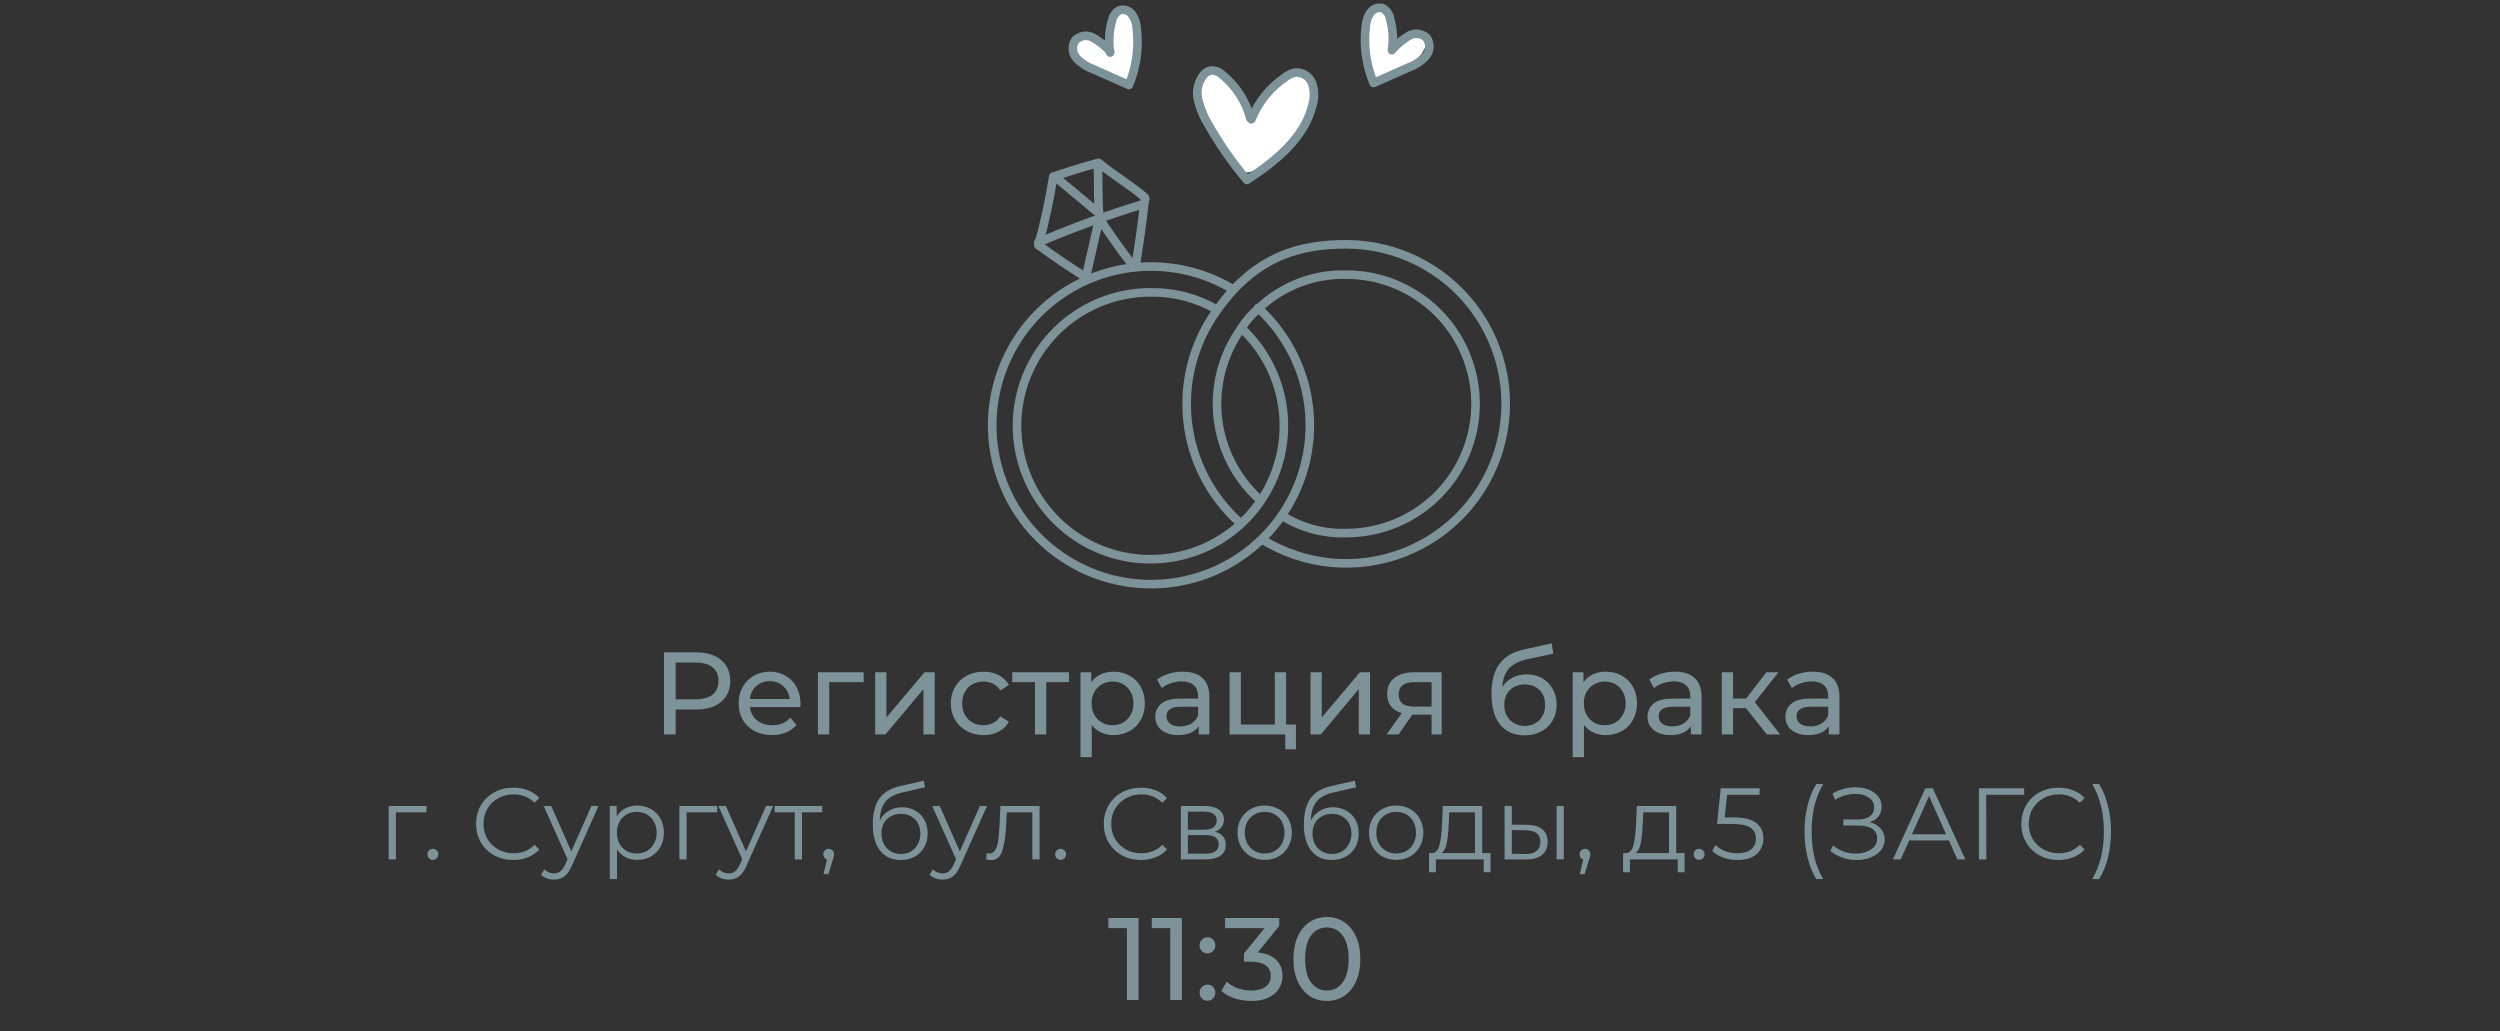 <?xml version="1.0" encoding="UTF-8"?> <svg xmlns="http://www.w3.org/2000/svg" width="320" height="132" viewBox="0 0 320 132" fill="none"><rect x="0" y="0" width="320" height="132" fill="#333333" stroke="none"/> <path d="M165.72 9.422C163.48 9.972 161.5 13.732 160.03 15.422C159.119 12.975 157.56 10.822 155.52 9.192C155.431 9.107 155.324 9.043 155.207 9.005C155.09 8.967 154.966 8.955 154.844 8.972C154.722 8.988 154.605 9.032 154.503 9.099C154.4 9.167 154.313 9.257 154.25 9.362C153.04 11.202 154.02 13.362 154.78 15.222C155.792 17.614 157.138 19.85 158.78 21.862C158.888 21.971 159.022 22.049 159.169 22.09C159.317 22.13 159.472 22.131 159.62 22.092C163.48 21.412 167.68 16.412 167.85 12.512C167.92 11.042 167.41 9.002 165.72 9.422Z" fill="white"></path> <path d="M144.8 2.272C144.8 2.142 144.8 2.012 144.8 1.882C144.8 1.292 143.94 0.792 143.49 1.342C142.912 1.994 142.469 2.754 142.186 3.577C141.903 4.401 141.785 5.273 141.84 6.142C141.103 5.682 140.404 5.163 139.75 4.592C139.18 4.092 138.17 4.592 138.32 5.292C137.55 4.972 136.86 6.202 137.5 6.722C138.72 7.85 140.191 8.672 141.79 9.122C142.18 9.402 142.57 9.702 142.94 10.002C142.98 10.034 143.023 10.061 143.07 10.082C143.14 10.952 144.46 11.282 144.66 10.302C145.158 7.898 145.383 5.446 145.33 2.992C145.328 2.832 145.275 2.676 145.18 2.547C145.085 2.418 144.952 2.322 144.8 2.272V2.272Z" fill="white"></path> <path d="M182.27 5.342C182.24 5.224 182.196 5.11 182.14 5.002C182.024 4.814 181.839 4.677 181.625 4.621C181.411 4.566 181.184 4.594 180.99 4.702C179.99 5.312 178.99 5.962 177.99 6.632C178.33 4.772 178.59 1.572 176.54 1.422C176.186 1.383 175.831 1.484 175.552 1.705C175.273 1.926 175.093 2.249 175.05 2.602C174.92 4.096 174.92 5.598 175.05 7.092C175.05 8.032 174.76 9.412 175.64 10.092C176.52 10.772 177.32 10.092 178.06 9.652C179.06 9.072 181.67 7.832 182.25 6.362C182.379 6.225 182.453 6.044 182.457 5.856C182.46 5.667 182.394 5.484 182.27 5.342V5.342Z" fill="white"></path> <path d="M160.05 15.152C159.456 12.907 158.151 10.914 156.33 9.472C155.968 9.165 155.504 9.004 155.03 9.022C154.662 9.078 154.328 9.266 154.09 9.552C153.734 9.988 153.481 10.498 153.35 11.046C153.218 11.592 153.212 12.162 153.33 12.712C153.573 13.813 154.003 14.865 154.6 15.822C156.043 18.373 157.716 20.787 159.6 23.032C163.28 20.642 167.03 17.622 168.02 13.342C168.266 12.473 168.245 11.549 167.96 10.692C167.804 10.268 167.52 9.904 167.147 9.649C166.774 9.395 166.331 9.263 165.88 9.272C165.37 9.359 164.891 9.576 164.49 9.902C162.546 11.218 161.044 13.09 160.18 15.272" stroke="#7E9399" stroke-width="1.1" stroke-linecap="round" stroke-linejoin="round"></path> <path d="M142.12 6.612C141.464 5.872 140.686 5.25 139.82 4.772C139.465 4.603 139.067 4.546 138.678 4.61C138.29 4.675 137.931 4.857 137.65 5.132C137.408 5.492 137.296 5.923 137.33 6.355C137.365 6.787 137.544 7.195 137.84 7.512C138.443 8.131 139.183 8.6 140 8.882L144.5 10.882C145.458 8.586 145.802 6.081 145.5 3.612C145.463 2.994 145.263 2.397 144.92 1.882C144.745 1.62 144.489 1.423 144.19 1.322C143.892 1.22 143.568 1.221 143.27 1.322C143.024 1.464 142.812 1.659 142.65 1.892C142.487 2.126 142.378 2.392 142.33 2.672C141.961 3.993 141.879 5.377 142.09 6.732" stroke="#7E9399" stroke-width="1.1" stroke-linecap="round" stroke-linejoin="round"></path> <path d="M178.27 6.302C178.89 5.582 179.631 4.977 180.46 4.512C180.814 4.34 181.214 4.282 181.602 4.346C181.991 4.411 182.35 4.594 182.63 4.872C182.872 5.229 182.986 5.658 182.954 6.088C182.921 6.519 182.743 6.925 182.45 7.242C181.861 7.862 181.135 8.335 180.33 8.622L175.82 10.622C174.862 8.33 174.518 5.828 174.82 3.362C174.862 2.745 175.061 2.149 175.4 1.632C175.572 1.378 175.822 1.185 176.111 1.083C176.401 0.98 176.716 0.973 177.01 1.062C177.254 1.207 177.464 1.404 177.623 1.639C177.782 1.874 177.887 2.141 177.93 2.422C178.297 3.723 178.378 5.087 178.17 6.422" stroke="#7E9399" stroke-width="1.1" stroke-linecap="round" stroke-linejoin="round"></path> <path d="M161.03 39.422C164.883 42.937 167.239 47.797 167.609 53C167.979 58.202 166.336 63.347 163.019 67.372C159.702 71.397 154.966 73.993 149.789 74.623C144.611 75.254 139.39 73.871 135.204 70.76C131.018 67.65 128.188 63.049 127.298 57.91C126.408 52.771 127.528 47.487 130.425 43.15C133.321 38.814 137.774 35.756 142.862 34.61C147.95 33.464 153.283 34.316 157.76 36.992" stroke="#7E9399" stroke-width="1.1" stroke-linecap="round" stroke-linejoin="round"></path> <path d="M158.68 66.892C154.919 63.524 152.54 58.88 152.005 53.859C151.469 48.839 152.814 43.798 155.78 39.712C160.83 32.522 166.78 31.272 172.31 31.272C175.467 31.272 178.581 32.004 181.408 33.411C184.235 34.818 186.696 36.861 188.6 39.379C190.504 41.898 191.798 44.824 192.38 47.927C192.962 51.03 192.816 54.226 191.955 57.263C191.094 60.301 189.54 63.097 187.415 65.433C185.291 67.768 182.653 69.579 179.711 70.724C176.768 71.868 173.601 72.314 170.456 72.028C167.312 71.741 164.277 70.729 161.59 69.072" stroke="#7E9399" stroke-width="1.1" stroke-linecap="round" stroke-linejoin="round"></path> <path d="M159.11 42.072L158.92 41.982C156.524 45.291 155.438 49.371 155.872 53.433C156.306 57.496 158.229 61.254 161.27 63.982" stroke="#7E9399" stroke-width="1.1" stroke-linecap="round" stroke-linejoin="round"></path> <path d="M158.95 42.052C161.849 44.775 163.707 48.425 164.204 52.371C164.7 56.318 163.803 60.314 161.668 63.67C159.533 67.026 156.293 69.532 152.508 70.755C148.723 71.978 144.63 71.841 140.935 70.369C137.24 68.896 134.174 66.181 132.267 62.69C130.361 59.199 129.732 55.152 130.49 51.247C131.248 47.343 133.345 43.825 136.419 41.301C139.494 38.777 143.352 37.405 147.33 37.422C150.256 37.386 153.139 38.131 155.68 39.582" stroke="#7E9399" stroke-width="1.1" stroke-linecap="round" stroke-linejoin="round"></path> <path d="M158.92 41.982C159.486 41.059 160.198 40.235 161.03 39.542C162.528 38.097 164.299 36.965 166.239 36.212C168.179 35.458 170.249 35.098 172.33 35.152C176.717 35.152 180.924 36.895 184.026 39.996C187.127 43.098 188.87 47.305 188.87 51.692C188.87 56.079 187.127 60.286 184.026 63.388C180.924 66.49 176.717 68.232 172.33 68.232C169.454 68.332 166.613 67.573 164.17 66.052" stroke="#7E9399" stroke-width="1.1" stroke-linecap="round" stroke-linejoin="round"></path> <path d="M139.1 35.562C136.9 34.182 135.02 32.902 132.92 31.382C133.719 28.494 134.353 25.562 134.82 22.602C136.82 21.942 138.6 21.382 140.62 20.842C142.51 22.412 144.62 23.642 146.48 25.212C146.72 25.412 146.48 25.702 146.48 26.022C146.173 28.689 145.803 31.332 145.37 33.952" stroke="#7E9399" stroke-width="1.1" stroke-linecap="round" stroke-linejoin="round"></path> <path d="M132.89 31.042C137.254 29.168 141.717 27.536 146.26 26.152" stroke="#7E9399" stroke-width="1.1" stroke-linecap="round" stroke-linejoin="round"></path> <path d="M140.5 21.062C140.64 23.242 140.5 25.142 140.68 27.312L135.05 22.632" stroke="#7E9399" stroke-width="1.1" stroke-linecap="round" stroke-linejoin="round"></path> <path d="M139.03 35.322L140.71 27.962C142.09 30.032 143.43 31.962 144.99 33.962" stroke="#7E9399" stroke-width="1.1" stroke-linecap="round" stroke-linejoin="round"></path> <path d="M89.082 83.5C90.442 83.5 91.512 83.825 92.292 84.475C93.072 85.125 93.462 86.02 93.462 87.16C93.462 88.3 93.072 89.195 92.292 89.845C91.512 90.495 90.442 90.82 89.082 90.82H86.487V94H84.987V83.5H89.082ZM89.037 89.515C89.987 89.515 90.712 89.315 91.212 88.915C91.712 88.505 91.962 87.92 91.962 87.16C91.962 86.4 91.712 85.82 91.212 85.42C90.712 85.01 89.987 84.805 89.037 84.805H86.487V89.515H89.037ZM102.464 90.07C102.464 90.18 102.454 90.325 102.434 90.505H95.984C96.074 91.205 96.379 91.77 96.899 92.2C97.429 92.62 98.084 92.83 98.864 92.83C99.814 92.83 100.579 92.51 101.159 91.87L101.954 92.8C101.594 93.22 101.144 93.54 100.604 93.76C100.074 93.98 99.479 94.09 98.819 94.09C97.979 94.09 97.234 93.92 96.584 93.58C95.934 93.23 95.429 92.745 95.069 92.125C94.719 91.505 94.544 90.805 94.544 90.025C94.544 89.255 94.714 88.56 95.054 87.94C95.404 87.32 95.879 86.84 96.479 86.5C97.089 86.15 97.774 85.975 98.534 85.975C99.294 85.975 99.969 86.15 100.559 86.5C101.159 86.84 101.624 87.32 101.954 87.94C102.294 88.56 102.464 89.27 102.464 90.07ZM98.534 87.19C97.844 87.19 97.264 87.4 96.794 87.82C96.334 88.24 96.064 88.79 95.984 89.47H101.084C101.004 88.8 100.729 88.255 100.259 87.835C99.799 87.405 99.224 87.19 98.534 87.19ZM110.548 87.31H106.138V94H104.698V86.05H110.548V87.31ZM112.022 86.05H113.462V91.84L118.337 86.05H119.642V94H118.202V88.21L113.342 94H112.022V86.05ZM125.902 94.09C125.092 94.09 124.367 93.915 123.727 93.565C123.097 93.215 122.602 92.735 122.242 92.125C121.882 91.505 121.702 90.805 121.702 90.025C121.702 89.245 121.882 88.55 122.242 87.94C122.602 87.32 123.097 86.84 123.727 86.5C124.367 86.15 125.092 85.975 125.902 85.975C126.622 85.975 127.262 86.12 127.822 86.41C128.392 86.7 128.832 87.12 129.142 87.67L128.047 88.375C127.797 87.995 127.487 87.71 127.117 87.52C126.747 87.33 126.337 87.235 125.887 87.235C125.367 87.235 124.897 87.35 124.477 87.58C124.067 87.81 123.742 88.14 123.502 88.57C123.272 88.99 123.157 89.475 123.157 90.025C123.157 90.585 123.272 91.08 123.502 91.51C123.742 91.93 124.067 92.255 124.477 92.485C124.897 92.715 125.367 92.83 125.887 92.83C126.337 92.83 126.747 92.735 127.117 92.545C127.487 92.355 127.797 92.07 128.047 91.69L129.142 92.38C128.832 92.93 128.392 93.355 127.822 93.655C127.262 93.945 126.622 94.09 125.902 94.09ZM136.829 87.31H133.919V94H132.479V87.31H129.569V86.05H136.829V87.31ZM142.517 85.975C143.287 85.975 143.977 86.145 144.587 86.485C145.197 86.825 145.672 87.3 146.012 87.91C146.362 88.52 146.537 89.225 146.537 90.025C146.537 90.825 146.362 91.535 146.012 92.155C145.672 92.765 145.197 93.24 144.587 93.58C143.977 93.92 143.287 94.09 142.517 94.09C141.947 94.09 141.422 93.98 140.942 93.76C140.472 93.54 140.072 93.22 139.742 92.8V96.91H138.302V86.05H139.682V87.31C140.002 86.87 140.407 86.54 140.897 86.32C141.387 86.09 141.927 85.975 142.517 85.975ZM142.397 92.83C142.907 92.83 143.362 92.715 143.762 92.485C144.172 92.245 144.492 91.915 144.722 91.495C144.962 91.065 145.082 90.575 145.082 90.025C145.082 89.475 144.962 88.99 144.722 88.57C144.492 88.14 144.172 87.81 143.762 87.58C143.362 87.35 142.907 87.235 142.397 87.235C141.897 87.235 141.442 87.355 141.032 87.595C140.632 87.825 140.312 88.15 140.072 88.57C139.842 88.99 139.727 89.475 139.727 90.025C139.727 90.575 139.842 91.065 140.072 91.495C140.302 91.915 140.622 92.245 141.032 92.485C141.442 92.715 141.897 92.83 142.397 92.83ZM151.391 85.975C152.491 85.975 153.331 86.245 153.911 86.785C154.501 87.325 154.796 88.13 154.796 89.2V94H153.431V92.95C153.191 93.32 152.846 93.605 152.396 93.805C151.956 93.995 151.431 94.09 150.821 94.09C149.931 94.09 149.216 93.875 148.676 93.445C148.146 93.015 147.881 92.45 147.881 91.75C147.881 91.05 148.136 90.49 148.646 90.07C149.156 89.64 149.966 89.425 151.076 89.425H153.356V89.14C153.356 88.52 153.176 88.045 152.816 87.715C152.456 87.385 151.926 87.22 151.226 87.22C150.756 87.22 150.296 87.3 149.846 87.46C149.396 87.61 149.016 87.815 148.706 88.075L148.106 86.995C148.516 86.665 149.006 86.415 149.576 86.245C150.146 86.065 150.751 85.975 151.391 85.975ZM151.061 92.98C151.611 92.98 152.086 92.86 152.486 92.62C152.886 92.37 153.176 92.02 153.356 91.57V90.46H151.136C149.916 90.46 149.306 90.87 149.306 91.69C149.306 92.09 149.461 92.405 149.771 92.635C150.081 92.865 150.511 92.98 151.061 92.98ZM165.879 92.74V95.905H164.514V94H157.389V86.05H158.829V92.74H163.179V86.05H164.619V92.74H165.879ZM167.745 86.05H169.185V91.84L174.06 86.05H175.365V94H173.925V88.21L169.065 94H167.745V86.05ZM184.535 86.05V94H183.245V91.48H180.935H180.77L179.03 94H177.485L179.42 91.285C178.82 91.105 178.36 90.81 178.04 90.4C177.72 89.98 177.56 89.46 177.56 88.84C177.56 87.93 177.87 87.24 178.49 86.77C179.11 86.29 179.965 86.05 181.055 86.05H184.535ZM179.03 88.885C179.03 89.415 179.195 89.81 179.525 90.07C179.865 90.32 180.37 90.445 181.04 90.445H183.245V87.31H181.1C179.72 87.31 179.03 87.835 179.03 88.885ZM195.423 86.32C196.163 86.32 196.823 86.485 197.403 86.815C197.983 87.145 198.433 87.605 198.753 88.195C199.083 88.775 199.248 89.44 199.248 90.19C199.248 90.96 199.073 91.645 198.723 92.245C198.383 92.835 197.898 93.295 197.268 93.625C196.648 93.955 195.938 94.12 195.138 94.12C193.788 94.12 192.743 93.66 192.003 92.74C191.273 91.81 190.908 90.505 190.908 88.825C190.908 87.195 191.243 85.92 191.913 85C192.583 84.07 193.608 83.455 194.988 83.155L198.618 82.345L198.828 83.665L195.483 84.385C194.443 84.615 193.668 85.005 193.158 85.555C192.648 86.105 192.358 86.895 192.288 87.925C192.628 87.415 193.068 87.02 193.608 86.74C194.148 86.46 194.753 86.32 195.423 86.32ZM195.168 92.92C195.678 92.92 196.128 92.805 196.518 92.575C196.918 92.345 197.228 92.03 197.448 91.63C197.668 91.22 197.778 90.755 197.778 90.235C197.778 89.445 197.538 88.81 197.058 88.33C196.578 87.85 195.948 87.61 195.168 87.61C194.388 87.61 193.753 87.85 193.263 88.33C192.783 88.81 192.543 89.445 192.543 90.235C192.543 90.755 192.653 91.22 192.873 91.63C193.103 92.03 193.418 92.345 193.818 92.575C194.218 92.805 194.668 92.92 195.168 92.92ZM205.52 85.975C206.29 85.975 206.98 86.145 207.59 86.485C208.2 86.825 208.675 87.3 209.015 87.91C209.365 88.52 209.54 89.225 209.54 90.025C209.54 90.825 209.365 91.535 209.015 92.155C208.675 92.765 208.2 93.24 207.59 93.58C206.98 93.92 206.29 94.09 205.52 94.09C204.95 94.09 204.425 93.98 203.945 93.76C203.475 93.54 203.075 93.22 202.745 92.8V96.91H201.305V86.05H202.685V87.31C203.005 86.87 203.41 86.54 203.9 86.32C204.39 86.09 204.93 85.975 205.52 85.975ZM205.4 92.83C205.91 92.83 206.365 92.715 206.765 92.485C207.175 92.245 207.495 91.915 207.725 91.495C207.965 91.065 208.085 90.575 208.085 90.025C208.085 89.475 207.965 88.99 207.725 88.57C207.495 88.14 207.175 87.81 206.765 87.58C206.365 87.35 205.91 87.235 205.4 87.235C204.9 87.235 204.445 87.355 204.035 87.595C203.635 87.825 203.315 88.15 203.075 88.57C202.845 88.99 202.73 89.475 202.73 90.025C202.73 90.575 202.845 91.065 203.075 91.495C203.305 91.915 203.625 92.245 204.035 92.485C204.445 92.715 204.9 92.83 205.4 92.83ZM214.394 85.975C215.494 85.975 216.334 86.245 216.914 86.785C217.504 87.325 217.799 88.13 217.799 89.2V94H216.434V92.95C216.194 93.32 215.849 93.605 215.399 93.805C214.959 93.995 214.434 94.09 213.824 94.09C212.934 94.09 212.219 93.875 211.679 93.445C211.149 93.015 210.884 92.45 210.884 91.75C210.884 91.05 211.139 90.49 211.649 90.07C212.159 89.64 212.969 89.425 214.079 89.425H216.359V89.14C216.359 88.52 216.179 88.045 215.819 87.715C215.459 87.385 214.929 87.22 214.229 87.22C213.759 87.22 213.299 87.3 212.849 87.46C212.399 87.61 212.019 87.815 211.709 88.075L211.109 86.995C211.519 86.665 212.009 86.415 212.579 86.245C213.149 86.065 213.754 85.975 214.394 85.975ZM214.064 92.98C214.614 92.98 215.089 92.86 215.489 92.62C215.889 92.37 216.179 92.02 216.359 91.57V90.46H214.139C212.919 90.46 212.309 90.87 212.309 91.69C212.309 92.09 212.464 92.405 212.774 92.635C213.084 92.865 213.514 92.98 214.064 92.98ZM223.482 90.64H221.832V94H220.392V86.05H221.832V89.41H223.512L226.092 86.05H227.637L224.622 89.875L227.847 94H226.152L223.482 90.64ZM232.045 85.975C233.145 85.975 233.985 86.245 234.565 86.785C235.155 87.325 235.45 88.13 235.45 89.2V94H234.085V92.95C233.845 93.32 233.5 93.605 233.05 93.805C232.61 93.995 232.085 94.09 231.475 94.09C230.585 94.09 229.87 93.875 229.33 93.445C228.8 93.015 228.535 92.45 228.535 91.75C228.535 91.05 228.79 90.49 229.3 90.07C229.81 89.64 230.62 89.425 231.73 89.425H234.01V89.14C234.01 88.52 233.83 88.045 233.47 87.715C233.11 87.385 232.58 87.22 231.88 87.22C231.41 87.22 230.95 87.3 230.5 87.46C230.05 87.61 229.67 87.815 229.36 88.075L228.76 86.995C229.17 86.665 229.66 86.415 230.23 86.245C230.8 86.065 231.405 85.975 232.045 85.975ZM231.715 92.98C232.265 92.98 232.74 92.86 233.14 92.62C233.54 92.37 233.83 92.02 234.01 91.57V90.46H231.79C230.57 90.46 229.96 90.87 229.96 91.69C229.96 92.09 230.115 92.405 230.425 92.635C230.735 92.865 231.165 92.98 231.715 92.98ZM54.589 103.981H50.676V110H49.753V103.162H54.589V103.981ZM55.404 110.065C55.213 110.065 55.048 109.996 54.91 109.857C54.78 109.718 54.715 109.549 54.715 109.35C54.715 109.151 54.78 108.986 54.91 108.856C55.048 108.717 55.213 108.648 55.404 108.648C55.594 108.648 55.759 108.717 55.898 108.856C56.036 108.986 56.106 109.151 56.106 109.35C56.106 109.549 56.036 109.718 55.898 109.857C55.759 109.996 55.594 110.065 55.404 110.065ZM65.695 110.078C64.794 110.078 63.979 109.879 63.251 109.48C62.532 109.081 61.964 108.531 61.548 107.829C61.141 107.118 60.937 106.325 60.937 105.45C60.937 104.575 61.141 103.786 61.548 103.084C61.964 102.373 62.536 101.819 63.264 101.42C63.992 101.021 64.807 100.822 65.708 100.822C66.384 100.822 67.008 100.935 67.58 101.16C68.152 101.385 68.637 101.715 69.036 102.148L68.425 102.759C67.714 102.04 66.817 101.68 65.734 101.68C65.015 101.68 64.36 101.845 63.771 102.174C63.182 102.503 62.718 102.954 62.38 103.526C62.051 104.098 61.886 104.739 61.886 105.45C61.886 106.161 62.051 106.802 62.38 107.374C62.718 107.946 63.182 108.397 63.771 108.726C64.36 109.055 65.015 109.22 65.734 109.22C66.826 109.22 67.723 108.856 68.425 108.128L69.036 108.739C68.637 109.172 68.148 109.506 67.567 109.74C66.995 109.965 66.371 110.078 65.695 110.078ZM76.613 103.162L73.194 110.819C72.916 111.46 72.596 111.915 72.232 112.184C71.868 112.453 71.43 112.587 70.919 112.587C70.589 112.587 70.282 112.535 69.996 112.431C69.71 112.327 69.463 112.171 69.255 111.963L69.684 111.274C70.03 111.621 70.446 111.794 70.932 111.794C71.244 111.794 71.508 111.707 71.725 111.534C71.95 111.361 72.158 111.066 72.349 110.65L72.648 109.987L69.593 103.162H70.555L73.129 108.973L75.703 103.162H76.613ZM81.574 103.11C82.215 103.11 82.796 103.257 83.316 103.552C83.836 103.838 84.243 104.245 84.538 104.774C84.832 105.303 84.98 105.905 84.98 106.581C84.98 107.266 84.832 107.872 84.538 108.401C84.243 108.93 83.836 109.341 83.316 109.636C82.805 109.922 82.224 110.065 81.574 110.065C81.019 110.065 80.516 109.952 80.066 109.727C79.624 109.493 79.26 109.155 78.974 108.713V112.522H78.051V103.162H78.935V104.514C79.212 104.063 79.576 103.717 80.027 103.474C80.486 103.231 81.002 103.11 81.574 103.11ZM81.509 109.246C81.986 109.246 82.419 109.138 82.809 108.921C83.199 108.696 83.502 108.379 83.719 107.972C83.944 107.565 84.057 107.101 84.057 106.581C84.057 106.061 83.944 105.602 83.719 105.203C83.502 104.796 83.199 104.479 82.809 104.254C82.419 104.029 81.986 103.916 81.509 103.916C81.023 103.916 80.586 104.029 80.196 104.254C79.814 104.479 79.511 104.796 79.286 105.203C79.069 105.602 78.961 106.061 78.961 106.581C78.961 107.101 79.069 107.565 79.286 107.972C79.511 108.379 79.814 108.696 80.196 108.921C80.586 109.138 81.023 109.246 81.509 109.246ZM91.799 103.981H87.886V110H86.963V103.162H91.799V103.981ZM98.969 103.162L95.55 110.819C95.273 111.46 94.952 111.915 94.588 112.184C94.224 112.453 93.787 112.587 93.275 112.587C92.946 112.587 92.638 112.535 92.352 112.431C92.066 112.327 91.819 112.171 91.611 111.963L92.04 111.274C92.387 111.621 92.803 111.794 93.288 111.794C93.6 111.794 93.865 111.707 94.081 111.534C94.306 111.361 94.514 111.066 94.705 110.65L95.004 109.987L91.949 103.162H92.911L95.485 108.973L98.059 103.162H98.969ZM105.243 103.981H102.656V110H101.733V103.981H99.146V103.162H105.243V103.981ZM106.071 108.648C106.271 108.648 106.435 108.717 106.565 108.856C106.695 108.986 106.76 109.151 106.76 109.35C106.76 109.454 106.743 109.567 106.708 109.688C106.682 109.809 106.639 109.948 106.578 110.104L106.032 111.898H105.408L105.85 110.013C105.712 109.97 105.599 109.892 105.512 109.779C105.426 109.658 105.382 109.515 105.382 109.35C105.382 109.151 105.447 108.986 105.577 108.856C105.707 108.717 105.872 108.648 106.071 108.648ZM115.465 103.331C116.098 103.331 116.661 103.474 117.155 103.76C117.658 104.037 118.048 104.432 118.325 104.943C118.603 105.446 118.741 106.022 118.741 106.672C118.741 107.339 118.594 107.933 118.299 108.453C118.013 108.964 117.61 109.363 117.09 109.649C116.57 109.935 115.972 110.078 115.296 110.078C114.161 110.078 113.281 109.679 112.657 108.882C112.033 108.085 111.721 106.984 111.721 105.58C111.721 104.115 111.999 102.993 112.553 102.213C113.117 101.433 113.992 100.904 115.179 100.627L118.247 99.925L118.403 100.77L115.517 101.433C114.538 101.65 113.819 102.035 113.359 102.59C112.9 103.136 112.649 103.946 112.605 105.021C112.883 104.492 113.268 104.081 113.762 103.786C114.256 103.483 114.824 103.331 115.465 103.331ZM115.322 109.311C115.799 109.311 116.224 109.203 116.596 108.986C116.978 108.761 117.272 108.449 117.48 108.05C117.697 107.651 117.805 107.201 117.805 106.698C117.805 106.195 117.701 105.753 117.493 105.372C117.285 104.991 116.991 104.696 116.609 104.488C116.237 104.271 115.808 104.163 115.322 104.163C114.837 104.163 114.404 104.271 114.022 104.488C113.65 104.696 113.355 104.991 113.138 105.372C112.93 105.753 112.826 106.195 112.826 106.698C112.826 107.201 112.93 107.651 113.138 108.05C113.355 108.449 113.654 108.761 114.035 108.986C114.417 109.203 114.846 109.311 115.322 109.311ZM126.34 103.162L122.921 110.819C122.644 111.46 122.323 111.915 121.959 112.184C121.595 112.453 121.158 112.587 120.646 112.587C120.317 112.587 120.009 112.535 119.723 112.431C119.437 112.327 119.19 112.171 118.982 111.963L119.411 111.274C119.758 111.621 120.174 111.794 120.659 111.794C120.971 111.794 121.236 111.707 121.452 111.534C121.678 111.361 121.886 111.066 122.076 110.65L122.375 109.987L119.32 103.162H120.282L122.856 108.973L125.43 103.162H126.34ZM133.064 103.162V110H132.141V103.981H128.865L128.774 105.671C128.704 107.092 128.54 108.184 128.28 108.947C128.02 109.71 127.556 110.091 126.889 110.091C126.707 110.091 126.486 110.056 126.226 109.987L126.291 109.194C126.447 109.229 126.555 109.246 126.616 109.246C126.971 109.246 127.24 109.081 127.422 108.752C127.604 108.423 127.725 108.015 127.786 107.53C127.846 107.045 127.898 106.403 127.942 105.606L128.059 103.162H133.064ZM135.753 110.065C135.562 110.065 135.397 109.996 135.259 109.857C135.129 109.718 135.064 109.549 135.064 109.35C135.064 109.151 135.129 108.986 135.259 108.856C135.397 108.717 135.562 108.648 135.753 108.648C135.943 108.648 136.108 108.717 136.247 108.856C136.385 108.986 136.455 109.151 136.455 109.35C136.455 109.549 136.385 109.718 136.247 109.857C136.108 109.996 135.943 110.065 135.753 110.065ZM146.044 110.078C145.142 110.078 144.328 109.879 143.6 109.48C142.88 109.081 142.313 108.531 141.897 107.829C141.489 107.118 141.286 106.325 141.286 105.45C141.286 104.575 141.489 103.786 141.897 103.084C142.313 102.373 142.885 101.819 143.613 101.42C144.341 101.021 145.155 100.822 146.057 100.822C146.733 100.822 147.357 100.935 147.929 101.16C148.501 101.385 148.986 101.715 149.385 102.148L148.774 102.759C148.063 102.04 147.166 101.68 146.083 101.68C145.363 101.68 144.709 101.845 144.12 102.174C143.53 102.503 143.067 102.954 142.729 103.526C142.399 104.098 142.235 104.739 142.235 105.45C142.235 106.161 142.399 106.802 142.729 107.374C143.067 107.946 143.53 108.397 144.12 108.726C144.709 109.055 145.363 109.22 146.083 109.22C147.175 109.22 148.072 108.856 148.774 108.128L149.385 108.739C148.986 109.172 148.496 109.506 147.916 109.74C147.344 109.965 146.72 110.078 146.044 110.078ZM155.505 106.464C156.433 106.681 156.896 107.24 156.896 108.141C156.896 108.739 156.675 109.198 156.233 109.519C155.791 109.84 155.133 110 154.257 110H151.15V103.162H154.166C154.946 103.162 155.557 103.314 155.999 103.617C156.441 103.92 156.662 104.354 156.662 104.917C156.662 105.29 156.558 105.61 156.35 105.879C156.151 106.139 155.869 106.334 155.505 106.464ZM152.047 106.204H154.101C154.63 106.204 155.033 106.104 155.31 105.905C155.596 105.706 155.739 105.415 155.739 105.034C155.739 104.653 155.596 104.367 155.31 104.176C155.033 103.985 154.63 103.89 154.101 103.89H152.047V106.204ZM154.218 109.272C154.808 109.272 155.25 109.177 155.544 108.986C155.839 108.795 155.986 108.496 155.986 108.089C155.986 107.682 155.852 107.383 155.583 107.192C155.315 106.993 154.89 106.893 154.309 106.893H152.047V109.272H154.218ZM161.881 110.065C161.222 110.065 160.628 109.918 160.1 109.623C159.571 109.32 159.155 108.904 158.852 108.375C158.548 107.846 158.397 107.248 158.397 106.581C158.397 105.914 158.548 105.316 158.852 104.787C159.155 104.258 159.571 103.847 160.1 103.552C160.628 103.257 161.222 103.11 161.881 103.11C162.539 103.11 163.133 103.257 163.662 103.552C164.19 103.847 164.602 104.258 164.897 104.787C165.2 105.316 165.352 105.914 165.352 106.581C165.352 107.248 165.2 107.846 164.897 108.375C164.602 108.904 164.19 109.32 163.662 109.623C163.133 109.918 162.539 110.065 161.881 110.065ZM161.881 109.246C162.366 109.246 162.799 109.138 163.181 108.921C163.571 108.696 163.874 108.379 164.091 107.972C164.307 107.565 164.416 107.101 164.416 106.581C164.416 106.061 164.307 105.597 164.091 105.19C163.874 104.783 163.571 104.471 163.181 104.254C162.799 104.029 162.366 103.916 161.881 103.916C161.395 103.916 160.958 104.029 160.568 104.254C160.186 104.471 159.883 104.783 159.658 105.19C159.441 105.597 159.333 106.061 159.333 106.581C159.333 107.101 159.441 107.565 159.658 107.972C159.883 108.379 160.186 108.696 160.568 108.921C160.958 109.138 161.395 109.246 161.881 109.246ZM170.639 103.331C171.272 103.331 171.835 103.474 172.329 103.76C172.832 104.037 173.222 104.432 173.499 104.943C173.777 105.446 173.915 106.022 173.915 106.672C173.915 107.339 173.768 107.933 173.473 108.453C173.187 108.964 172.784 109.363 172.264 109.649C171.744 109.935 171.146 110.078 170.47 110.078C169.335 110.078 168.455 109.679 167.831 108.882C167.207 108.085 166.895 106.984 166.895 105.58C166.895 104.115 167.173 102.993 167.727 102.213C168.291 101.433 169.166 100.904 170.353 100.627L173.421 99.925L173.577 100.77L170.691 101.433C169.712 101.65 168.993 102.035 168.533 102.59C168.074 103.136 167.823 103.946 167.779 105.021C168.057 104.492 168.442 104.081 168.936 103.786C169.43 103.483 169.998 103.331 170.639 103.331ZM170.496 109.311C170.973 109.311 171.398 109.203 171.77 108.986C172.152 108.761 172.446 108.449 172.654 108.05C172.871 107.651 172.979 107.201 172.979 106.698C172.979 106.195 172.875 105.753 172.667 105.372C172.459 104.991 172.165 104.696 171.783 104.488C171.411 104.271 170.982 104.163 170.496 104.163C170.011 104.163 169.578 104.271 169.196 104.488C168.824 104.696 168.529 104.991 168.312 105.372C168.104 105.753 168 106.195 168 106.698C168 107.201 168.104 107.651 168.312 108.05C168.529 108.449 168.828 108.761 169.209 108.986C169.591 109.203 170.02 109.311 170.496 109.311ZM178.715 110.065C178.056 110.065 177.462 109.918 176.934 109.623C176.405 109.32 175.989 108.904 175.686 108.375C175.382 107.846 175.231 107.248 175.231 106.581C175.231 105.914 175.382 105.316 175.686 104.787C175.989 104.258 176.405 103.847 176.934 103.552C177.462 103.257 178.056 103.11 178.715 103.11C179.373 103.11 179.967 103.257 180.496 103.552C181.024 103.847 181.436 104.258 181.731 104.787C182.034 105.316 182.186 105.914 182.186 106.581C182.186 107.248 182.034 107.846 181.731 108.375C181.436 108.904 181.024 109.32 180.496 109.623C179.967 109.918 179.373 110.065 178.715 110.065ZM178.715 109.246C179.2 109.246 179.633 109.138 180.015 108.921C180.405 108.696 180.708 108.379 180.925 107.972C181.141 107.565 181.25 107.101 181.25 106.581C181.25 106.061 181.141 105.597 180.925 105.19C180.708 104.783 180.405 104.471 180.015 104.254C179.633 104.029 179.2 103.916 178.715 103.916C178.229 103.916 177.792 104.029 177.402 104.254C177.02 104.471 176.717 104.783 176.492 105.19C176.275 105.597 176.167 106.061 176.167 106.581C176.167 107.101 176.275 107.565 176.492 107.972C176.717 108.379 177.02 108.696 177.402 108.921C177.792 109.138 178.229 109.246 178.715 109.246ZM190.789 109.194V111.651H189.918V110H183.795V111.651H182.924V109.194H183.314C183.773 109.168 184.085 108.83 184.25 108.18C184.415 107.53 184.527 106.62 184.588 105.45L184.679 103.162H189.723V109.194H190.789ZM185.433 105.502C185.39 106.473 185.307 107.274 185.186 107.907C185.065 108.531 184.848 108.96 184.536 109.194H188.8V103.981H185.511L185.433 105.502ZM195.461 105.58C196.319 105.589 196.973 105.779 197.424 106.152C197.875 106.525 198.1 107.062 198.1 107.764C198.1 108.492 197.857 109.051 197.372 109.441C196.887 109.831 196.193 110.022 195.292 110.013L192.588 110V103.162H193.511V105.554L195.461 105.58ZM199.244 103.162H200.167V110H199.244V103.162ZM195.24 109.311C195.873 109.32 196.349 109.194 196.67 108.934C196.999 108.665 197.164 108.275 197.164 107.764C197.164 107.261 197.004 106.889 196.683 106.646C196.362 106.403 195.881 106.278 195.24 106.269L193.511 106.243V109.285L195.24 109.311ZM202.873 108.648C203.072 108.648 203.237 108.717 203.367 108.856C203.497 108.986 203.562 109.151 203.562 109.35C203.562 109.454 203.545 109.567 203.51 109.688C203.484 109.809 203.441 109.948 203.38 110.104L202.834 111.898H202.21L202.652 110.013C202.513 109.97 202.401 109.892 202.314 109.779C202.227 109.658 202.184 109.515 202.184 109.35C202.184 109.151 202.249 108.986 202.379 108.856C202.509 108.717 202.674 108.648 202.873 108.648ZM215.621 109.194V111.651H214.75V110H208.627V111.651H207.756V109.194H208.146C208.605 109.168 208.917 108.83 209.082 108.18C209.247 107.53 209.359 106.62 209.42 105.45L209.511 103.162H214.555V109.194H215.621ZM210.265 105.502C210.222 106.473 210.139 107.274 210.018 107.907C209.897 108.531 209.68 108.96 209.368 109.194H213.632V103.981H210.343L210.265 105.502ZM217.485 110.065C217.294 110.065 217.13 109.996 216.991 109.857C216.861 109.718 216.796 109.549 216.796 109.35C216.796 109.151 216.861 108.986 216.991 108.856C217.13 108.717 217.294 108.648 217.485 108.648C217.676 108.648 217.84 108.717 217.979 108.856C218.118 108.986 218.187 109.151 218.187 109.35C218.187 109.549 218.118 109.718 217.979 109.857C217.84 109.996 217.676 110.065 217.485 110.065ZM221.93 104.631C223.247 104.631 224.205 104.869 224.803 105.346C225.409 105.814 225.713 106.473 225.713 107.322C225.713 107.851 225.587 108.323 225.336 108.739C225.093 109.155 224.725 109.484 224.231 109.727C223.737 109.961 223.13 110.078 222.411 110.078C221.761 110.078 221.141 109.974 220.552 109.766C219.971 109.549 219.503 109.263 219.148 108.908L219.603 108.167C219.906 108.479 220.305 108.735 220.799 108.934C221.293 109.125 221.826 109.22 222.398 109.22C223.152 109.22 223.732 109.051 224.14 108.713C224.556 108.375 224.764 107.924 224.764 107.361C224.764 106.737 224.53 106.265 224.062 105.944C223.602 105.623 222.822 105.463 221.722 105.463H219.785L220.253 100.9H225.232V101.732H221.072L220.76 104.631H221.93ZM232.487 112.522C232.002 111.725 231.629 110.81 231.369 109.779C231.109 108.739 230.979 107.625 230.979 106.438C230.979 105.251 231.109 104.137 231.369 103.097C231.629 102.048 232.002 101.134 232.487 100.354H233.371C232.86 101.229 232.483 102.17 232.24 103.175C232.006 104.18 231.889 105.268 231.889 106.438C231.889 107.608 232.006 108.696 232.24 109.701C232.483 110.706 232.86 111.647 233.371 112.522H232.487ZM239.316 105.242C239.914 105.389 240.382 105.658 240.72 106.048C241.066 106.438 241.24 106.906 241.24 107.452C241.24 107.981 241.075 108.444 240.746 108.843C240.416 109.242 239.979 109.549 239.433 109.766C238.887 109.974 238.293 110.078 237.652 110.078C237.045 110.078 236.447 109.983 235.858 109.792C235.277 109.593 234.753 109.298 234.285 108.908L234.636 108.219C235.034 108.557 235.489 108.817 236.001 108.999C236.512 109.172 237.028 109.259 237.548 109.259C238.042 109.259 238.497 109.181 238.913 109.025C239.329 108.869 239.658 108.648 239.901 108.362C240.152 108.067 240.278 107.721 240.278 107.322C240.278 106.793 240.07 106.386 239.654 106.1C239.238 105.814 238.653 105.671 237.899 105.671H235.949V104.891H237.847C238.488 104.891 238.986 104.757 239.342 104.488C239.706 104.211 239.888 103.829 239.888 103.344C239.888 102.807 239.658 102.386 239.199 102.083C238.739 101.771 238.163 101.615 237.47 101.615C237.036 101.615 236.599 101.68 236.157 101.81C235.715 101.931 235.294 102.118 234.896 102.369L234.571 101.576C235.472 101.039 236.447 100.77 237.496 100.77C238.111 100.77 238.674 100.87 239.186 101.069C239.697 101.268 240.1 101.554 240.395 101.927C240.698 102.3 240.85 102.737 240.85 103.24C240.85 103.725 240.715 104.146 240.447 104.501C240.178 104.848 239.801 105.095 239.316 105.242ZM249.452 107.569H244.382L243.29 110H242.289L246.449 100.9H247.398L251.558 110H250.544L249.452 107.569ZM249.101 106.789L246.917 101.901L244.733 106.789H249.101ZM259.087 101.732H254.238L254.251 110H253.302V100.9H259.087V101.732ZM263.488 110.078C262.587 110.078 261.772 109.879 261.044 109.48C260.325 109.081 259.757 108.531 259.341 107.829C258.934 107.118 258.73 106.325 258.73 105.45C258.73 104.575 258.934 103.786 259.341 103.084C259.757 102.373 260.329 101.819 261.057 101.42C261.785 101.021 262.6 100.822 263.501 100.822C264.177 100.822 264.801 100.935 265.373 101.16C265.945 101.385 266.43 101.715 266.829 102.148L266.218 102.759C265.507 102.04 264.61 101.68 263.527 101.68C262.808 101.68 262.153 101.845 261.564 102.174C260.975 102.503 260.511 102.954 260.173 103.526C259.844 104.098 259.679 104.739 259.679 105.45C259.679 106.161 259.844 106.802 260.173 107.374C260.511 107.946 260.975 108.397 261.564 108.726C262.153 109.055 262.808 109.22 263.527 109.22C264.619 109.22 265.516 108.856 266.218 108.128L266.829 108.739C266.43 109.172 265.941 109.506 265.36 109.74C264.788 109.965 264.164 110.078 263.488 110.078ZM267.802 112.522C268.313 111.647 268.69 110.711 268.933 109.714C269.175 108.709 269.297 107.617 269.297 106.438C269.297 105.259 269.175 104.172 268.933 103.175C268.69 102.17 268.313 101.229 267.802 100.354H268.686C269.171 101.134 269.544 102.048 269.804 103.097C270.072 104.137 270.207 105.251 270.207 106.438C270.207 107.625 270.077 108.739 269.817 109.779C269.557 110.819 269.18 111.733 268.686 112.522H267.802ZM145.728 117.5V128H144.243V118.805H141.873V117.5H145.728ZM151.28 117.5V128H149.795V118.805H147.425V117.5H151.28ZM154.567 122.03C154.287 122.03 154.047 121.935 153.847 121.745C153.647 121.545 153.547 121.295 153.547 120.995C153.547 120.705 153.647 120.465 153.847 120.275C154.047 120.075 154.287 119.975 154.567 119.975C154.847 119.975 155.082 120.07 155.272 120.26C155.462 120.45 155.557 120.695 155.557 120.995C155.557 121.295 155.457 121.545 155.257 121.745C155.067 121.935 154.837 122.03 154.567 122.03ZM154.567 128.09C154.287 128.09 154.047 127.995 153.847 127.805C153.647 127.605 153.547 127.355 153.547 127.055C153.547 126.765 153.647 126.525 153.847 126.335C154.047 126.135 154.287 126.035 154.567 126.035C154.847 126.035 155.082 126.13 155.272 126.32C155.462 126.51 155.557 126.755 155.557 127.055C155.557 127.355 155.457 127.605 155.257 127.805C155.067 127.995 154.837 128.09 154.567 128.09ZM160.995 121.91C162.025 122.01 162.81 122.33 163.35 122.87C163.89 123.4 164.16 124.08 164.16 124.91C164.16 125.51 164.01 126.055 163.71 126.545C163.41 127.025 162.96 127.41 162.36 127.7C161.77 127.98 161.045 128.12 160.185 128.12C159.435 128.12 158.715 128.01 158.025 127.79C157.335 127.56 156.77 127.245 156.33 126.845L157.02 125.66C157.38 126 157.84 126.275 158.4 126.485C158.96 126.685 159.555 126.785 160.185 126.785C160.965 126.785 161.57 126.62 162 126.29C162.44 125.96 162.66 125.505 162.66 124.925C162.66 124.345 162.445 123.895 162.015 123.575C161.585 123.255 160.935 123.095 160.065 123.095H159.225V122.045L161.865 118.805H156.81V117.5H163.74V118.52L160.995 121.91ZM169.849 128.12C169.019 128.12 168.279 127.91 167.629 127.49C166.989 127.06 166.484 126.44 166.114 125.63C165.744 124.82 165.559 123.86 165.559 122.75C165.559 121.64 165.744 120.68 166.114 119.87C166.484 119.06 166.989 118.445 167.629 118.025C168.279 117.595 169.019 117.38 169.849 117.38C170.669 117.38 171.399 117.595 172.039 118.025C172.689 118.445 173.199 119.06 173.569 119.87C173.939 120.68 174.124 121.64 174.124 122.75C174.124 123.86 173.939 124.82 173.569 125.63C173.199 126.44 172.689 127.06 172.039 127.49C171.399 127.91 170.669 128.12 169.849 128.12ZM169.849 126.785C170.689 126.785 171.359 126.44 171.859 125.75C172.369 125.06 172.624 124.06 172.624 122.75C172.624 121.44 172.369 120.44 171.859 119.75C171.359 119.06 170.689 118.715 169.849 118.715C168.999 118.715 168.319 119.06 167.809 119.75C167.309 120.44 167.059 121.44 167.059 122.75C167.059 124.06 167.309 125.06 167.809 125.75C168.319 126.44 168.999 126.785 169.849 126.785Z" fill="#7E9399"></path> </svg> 